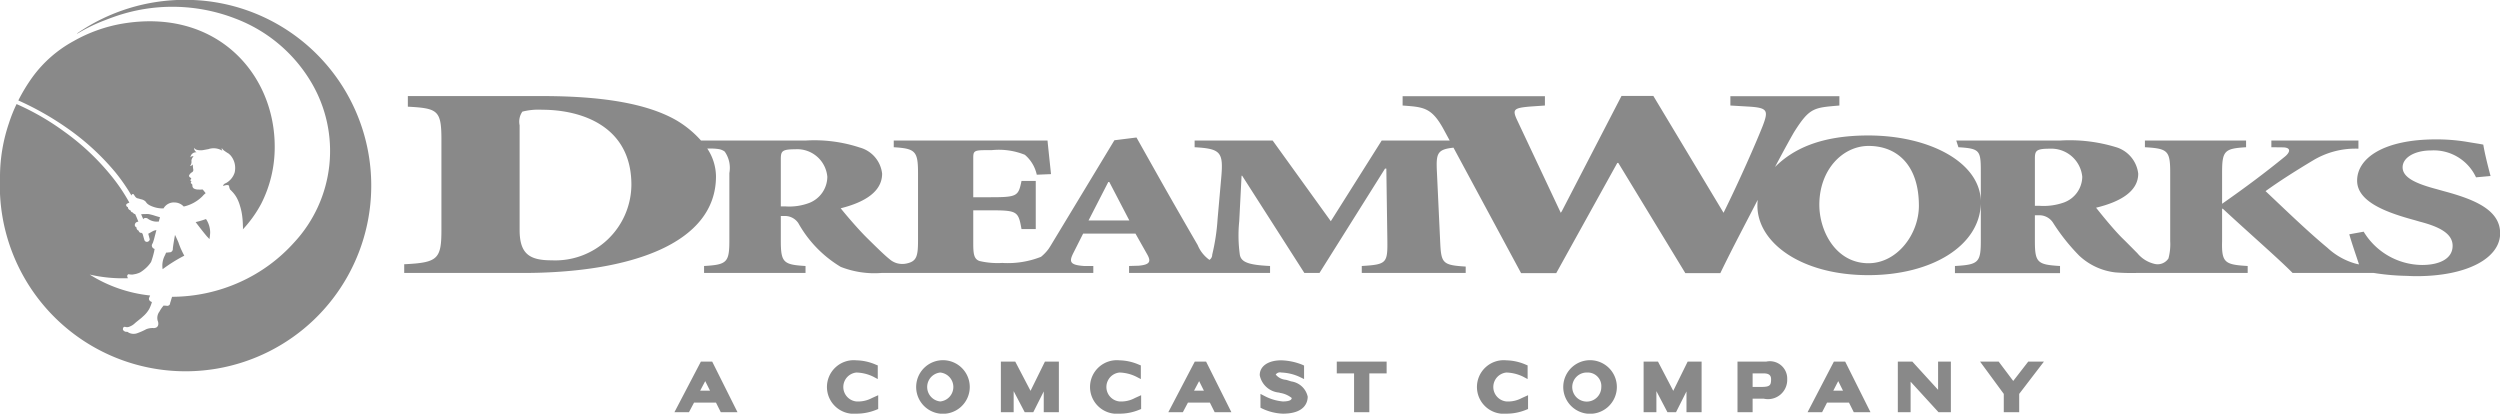 <svg xmlns="http://www.w3.org/2000/svg" width="172" height="28.46" viewBox="0 0 172 28.46">
  <defs>
    <style>
      .cls-1 {
        fill: #898989;
        fill-rule: evenodd;
      }
    </style>
  </defs>
  <path id="footer_ico_dreamworks.svg" data-name="footer/ico_dreamworks.svg" class="cls-1" d="M2225.95,1266.25a12.894,12.894,0,0,1,1.1,1.59v-0.02a0.106,0.106,0,0,1,.08-0.09,0.074,0.074,0,0,1,.08.04c0.03,0.04.05,0.08,0.08,0.12a0.374,0.374,0,0,0,.13.12c0.05,0.02.13,0.03,0.18,0.05a1.131,1.131,0,0,0,.15.04,0.6,0.6,0,0,1,.26.14,1.71,1.71,0,0,0,.11.14,0.885,0.885,0,0,0,.17.12,1.992,1.992,0,0,0,.96.22,0.814,0.814,0,0,1,.77-0.41,0.862,0.862,0,0,1,.62.28,2.623,2.623,0,0,0,1.3-.72,1.37,1.37,0,0,1,.21-0.2l-0.2-.25c-0.1,0-.19.01-0.3,0a0.646,0.646,0,0,1-.27-0.05,0.222,0.222,0,0,1-.14-0.17c-0.01-.04,0-0.08-0.01-0.12a0.384,0.384,0,0,0-.09-0.09,0.077,0.077,0,0,1,0-.08,0.151,0.151,0,0,1,.04-0.04,0.01,0.01,0,0,1-.01-0.01,0.1,0.1,0,0,1-.07-0.1c0.01-.04.08-0.06,0.05-0.11a0.236,0.236,0,0,0-.05-0.05,0.175,0.175,0,0,1-.1-0.13,0.486,0.486,0,0,1,.23-0.25,0.19,0.19,0,0,0,.07-0.17,1.967,1.967,0,0,1-.03-0.24,0.482,0.482,0,0,1,0-.12,0.277,0.277,0,0,1-.2.11,0.418,0.418,0,0,0,.1-0.35,0.445,0.445,0,0,1,.15-0.31,0.192,0.192,0,0,0-.22.07,0.384,0.384,0,0,1,.43-0.35,0.358,0.358,0,0,1-.18-0.31,0.371,0.371,0,0,0,.17.13,1,1,0,0,0,.24.04,1.014,1.014,0,0,0,.25-0.02l0.33-.06a1.125,1.125,0,0,1,.97.12,0.214,0.214,0,0,1-.05-0.19,0.87,0.87,0,0,0,.13.15,3.647,3.647,0,0,0,.36.24c0,0.01.07,0.06,0.12,0.12a1.322,1.322,0,0,1,.31.85,1.526,1.526,0,0,1-.03.3,1.258,1.258,0,0,1-.61.75,0.319,0.319,0,0,0-.18.14,0.045,0.045,0,0,0,0,.05l0.1-.03c0.07-.02.27-0.07,0.3,0.04a0.756,0.756,0,0,0,.07.24,1.742,1.742,0,0,1,.14.14,1.1,1.1,0,0,1,.1.11,2.027,2.027,0,0,1,.23.34,2.658,2.658,0,0,1,.21.53,3.953,3.953,0,0,1,.16.76,5.653,5.653,0,0,1,.04.59,1.219,1.219,0,0,1,0,.27,8.246,8.246,0,0,0,1.27-1.78,8.551,8.551,0,0,0,.92-3.84c0.04-5.08-4.02-9.63-10.5-8.53a10.359,10.359,0,0,0-3.34,1.2,8.559,8.559,0,0,0-2.8,2.44,11.975,11.975,0,0,0-1,1.64,20.272,20.272,0,0,1,3.34,1.89,16.86,16.86,0,0,1,3.35,3.07m6.22,3.2a5.474,5.474,0,0,1-.71.21c0.25,0.33.51,0.67,0.78,0.99h0c0.01,0.01.08,0.08,0.17,0.18a3.441,3.441,0,0,0,.05-0.45,1.686,1.686,0,0,0-.28-0.92c-0.01,0-.01,0-0.01-0.01m-1.4-15.08a13.041,13.041,0,0,0-7.47,2.31c0,0.01.02,0.02,0.08-.02a11.5,11.5,0,0,1,1.87-.9c0.2-.08.39-0.15,0.59-0.22a11.994,11.994,0,0,1,8.36.12,10.293,10.293,0,0,1,5.2,4.36,9.252,9.252,0,0,1-1.18,11.06,11.158,11.158,0,0,1-3.72,2.71,11.451,11.451,0,0,1-4.66,1.01c-0.05.14-.08,0.27-0.13,0.41a0.527,0.527,0,0,1-.03.12,0.214,0.214,0,0,1-.25.08,0.915,0.915,0,0,1-.17-0.01,1.969,1.969,0,0,0-.29.42l-0.01.01a0.727,0.727,0,0,0-.11.62,0.488,0.488,0,0,1,.04.24,0.278,0.278,0,0,1-.1.2,0.392,0.392,0,0,1-.24.06,1.175,1.175,0,0,0-.49.08h0a4.286,4.286,0,0,1-.58.26,0.737,0.737,0,0,1-.6-0.01,0.47,0.47,0,0,1-.09-0.06,0.308,0.308,0,0,0-.1-0.01,0.282,0.282,0,0,1-.23-0.14,0.251,0.251,0,0,1,.02-0.15,0.128,0.128,0,0,1,.14-0.05,0.5,0.5,0,0,0,.12.02,0.455,0.455,0,0,0,.2-0.05,1.065,1.065,0,0,0,.35-0.23c0.09-.08.22-0.18,0.33-0.27a2.529,2.529,0,0,0,.22-0.19,1.958,1.958,0,0,0,.43-0.52,2.728,2.728,0,0,0,.18-0.46,0.209,0.209,0,0,0-.06-0.04,0.212,0.212,0,0,1-.14-0.23c0.02-.06.05-0.12,0.08-0.19a9.7,9.7,0,0,1-4.16-1.44,10.15,10.15,0,0,0,2.65.25,0.265,0.265,0,0,1-.05-0.06,0.355,0.355,0,0,1-.02-0.1,0.162,0.162,0,0,1,.05-0.09,0.038,0.038,0,0,1,.02-0.02h0.05a1.055,1.055,0,0,0,.25.02l0.17-.03c0.03-.01.06-0.01,0.09-0.02,0.05-.02.1-0.03,0.15-0.05a0.754,0.754,0,0,0,.13-0.06,2.322,2.322,0,0,0,.3-0.22,2.171,2.171,0,0,0,.41-0.45,0.219,0.219,0,0,0,.03-0.05,6.093,6.093,0,0,0,.21-0.73,0.9,0.9,0,0,1,.03-0.15,0.02,0.02,0,0,1-.02-0.01,0.241,0.241,0,0,1-.17-0.27c0.03-.09.05-0.09,0.08-0.18a3.724,3.724,0,0,0,.11-0.38c0.04-.15.08-0.3,0.12-0.46a1.364,1.364,0,0,0-.17.04c-0.14.06-.26,0.15-0.39,0.21,0.03,0.11.06,0.23,0.09,0.34a0.123,0.123,0,0,1-.02.13,0.178,0.178,0,0,1-.11.08,0.09,0.09,0,0,1-.05.01h-0.01a0.181,0.181,0,0,1-.17-0.14c-0.04-.13-0.08-0.28-0.12-0.42a0.17,0.17,0,0,1-.06-0.06,0.181,0.181,0,0,1-.21-0.15h0a0.227,0.227,0,0,1-.15-0.23,0.172,0.172,0,0,1-.11-0.11,0.226,0.226,0,0,1,.19-0.27,0.075,0.075,0,0,1,.05-0.01c-0.07-.17-0.14-0.35-0.22-0.52a0.209,0.209,0,0,1-.16-0.11,0.182,0.182,0,0,1-.16-0.15,0.223,0.223,0,0,1-.18-0.22,0.153,0.153,0,0,1-.12-0.16,0.159,0.159,0,0,1,.11-0.1h0a0.974,0.974,0,0,1,.11-0.05,12.268,12.268,0,0,0-1.25-1.85,16.557,16.557,0,0,0-3.25-3.05,17.373,17.373,0,0,0-3.26-1.88,10.362,10.362,0,0,0-.52,1.3,11.532,11.532,0,0,0-.62,3.63v0.13a12.777,12.777,0,1,0,12.77-12.23m-2.92,14.74c-0.05,0-.09.01-0.14,0.01,0.05,0.12.1,0.23,0.15,0.35a0.1,0.1,0,0,1,.05-0.07,0.262,0.262,0,0,1,.28.04,1.044,1.044,0,0,0,.74.18,2.454,2.454,0,0,1,.08-0.29c-0.12-.04-0.24-0.07-0.36-0.11a3.251,3.251,0,0,0-.42-0.11c-0.13-.01-0.26,0-0.38,0m2.61,2.42c0.07,0.15.14,0.3,0.22,0.44a10.516,10.516,0,0,0-1.49.93,1.5,1.5,0,0,1,.16-0.96c0.03-.06.05-0.12,0.08-0.18h0.01a1.355,1.355,0,0,0,.2-0.02,0.222,0.222,0,0,0,.24-0.16,0.09,0.09,0,0,0,.01-0.05c0-.16.11-0.77,0.15-0.99,0.11,0.23.23,0.49,0.26,0.58v0.01c0.05,0.13.1,0.27,0.16,0.4m130.8-4.99a2.141,2.141,0,0,0-2.24-1.93c-0.95,0-1.02.15-1.02,0.7v3.23h0.32a4.17,4.17,0,0,0,1.68-.23,1.912,1.912,0,0,0,1.26-1.77m-11.24,1.99c0-2.78-1.49-4.11-3.46-4.11-1.77,0-3.39,1.62-3.39,4.05,0,1.82,1.14,4.02,3.38,4.02,1.97,0,3.47-1.99,3.47-3.96m-54.32,1.02-1.38-2.65h-0.07l-1.36,2.65h2.81Zm-20.78-3.01a2.079,2.079,0,0,0-2.21-1.89c-0.93,0-.99.14-0.99,0.7v3.23h0.31a3.887,3.887,0,0,0,1.65-.24,1.947,1.947,0,0,0,1.24-1.8m-13.48.55c0-4.04-3.45-5.16-6.14-5.16a4.516,4.516,0,0,0-1.36.13,1.2,1.2,0,0,0-.19.94v7.2c0,1.67.7,2.09,2.21,2.09a5.238,5.238,0,0,0,5.48-5.2m128.57,3.34c0,1.7-2.25,2.95-5.76,2.95-0.22,0-.44-0.01-0.66-0.02a16.242,16.242,0,0,1-2.27-.2h-5.59c-0.85-.88-3.18-2.91-4.8-4.42h-0.05v2.22c-0.04,1.49.18,1.63,1.76,1.72v0.48h-7.68a13.849,13.849,0,0,1-1.44-.04,4.367,4.367,0,0,1-2.47-1.15,13.636,13.636,0,0,1-1.81-2.28,1.117,1.117,0,0,0-.94-0.5H2358v1.77c0,1.49.18,1.63,1.73,1.72v0.49h-7.23v-0.49c1.6-.09,1.78-0.23,1.78-1.72v-2.57c-0.08,2.91-3.39,4.92-7.74,4.92-4.63,0-7.63-2.24-7.63-4.78,0-.13.01-0.26,0.02-0.4-0.77,1.51-1.66,3.16-2.57,5.04h-2.41l-4.61-7.58h-0.07l-4.2,7.58h-2.42l-4.65-8.63c-1.14.12-1.2,0.41-1.14,1.68l0.22,4.7c0.07,1.56.12,1.7,1.76,1.8v0.44h-7.15v-0.48c1.71-.1,1.78-0.2,1.76-1.76l-0.07-4.94h-0.09l-4.51,7.18h-1.04l-4.28-6.69h-0.04l-0.16,3.12a9.666,9.666,0,0,0,.04,2.31c0.09,0.52.6,0.71,2.08,0.78v0.48h-9.7v-0.48l0.66-.02c0.81-.07.86-0.31,0.57-0.81l-0.79-1.4h-3.6l-0.66,1.31c-0.31.61-.29,0.85,0.72,0.92h0.64v0.48h-14.58a6.335,6.335,0,0,1-2.8-.42,8.131,8.131,0,0,1-2.91-3,1.1,1.1,0,0,0-.93-0.5h-0.28v1.68c0,1.52.17,1.67,1.7,1.76v0.48h-6.98v-0.48c1.57-.09,1.74-0.24,1.74-1.76v-4.63a1.948,1.948,0,0,0-.32-1.48,0.932,0.932,0,0,0-.4-0.17,3.384,3.384,0,0,0-.6-0.04h-0.2a3.512,3.512,0,0,1,.6,1.91c0,4.67-5.98,6.65-13.29,6.65h-8.16v-0.6c2.31-.11,2.56-0.35,2.56-2.37v-6.2c0-2.02-.25-2.16-2.31-2.27v-0.73h9.24c3.89,0,7.12.45,9.24,1.67a7.023,7.023,0,0,1,1.69,1.39h7.19a9.963,9.963,0,0,1,3.73.48,2.1,2.1,0,0,1,1.54,1.8c0,1.24-1.21,1.97-2.85,2.38,0.31,0.39,1.13,1.36,1.77,2,0.75,0.74,1.24,1.22,1.59,1.5a1.337,1.337,0,0,0,.51.28,1.384,1.384,0,0,0,.7.01c0.66-.15.75-0.51,0.75-1.58v-4.63c0-1.51-.18-1.69-1.67-1.78v-0.46h10.58c0.02,0.24.13,1.26,0.24,2.31l-0.98.04a2.491,2.491,0,0,0-.82-1.37,4.776,4.776,0,0,0-2.28-.32h-0.38c-0.85,0-.89.07-0.89,0.56v2.68h1.11c1.92,0,1.99-.06,2.21-1.12h0.98v3.31h-0.98c-0.22-1.24-.29-1.29-2.21-1.29h-1.11v2.25c0,0.73.04,1.11,0.44,1.24a5.456,5.456,0,0,0,1.56.13,6.214,6.214,0,0,0,2.66-.42,2.889,2.889,0,0,0,.51-0.53c0.05-.07.1-0.15,0.15-0.23l4.39-7.26,1.52-.19,1.49,2.65c0.94,1.67,1.89,3.32,2.72,4.75a2.335,2.335,0,0,0,.81,1.02,0.428,0.428,0,0,0,.19-0.36,14.2,14.2,0,0,0,.37-2.45l0.25-2.83c0.16-1.77-.02-2.01-1.83-2.11v-0.46h5.37l4,5.55,3.5-5.55h4.68l-0.39-.72c-0.85-1.58-1.41-1.58-2.85-1.69V1261h9.79v0.64l-1.01.07c-1.16.1-1.25,0.2-.88,0.98l2.98,6.33,0.07-.1,4.11-7.94h2.19l4.77,7.94,0.06,0.1c1.1-2.22,2.26-4.87,2.7-5.99,0.41-1.08.32-1.24-1.03-1.32l-1.2-.07V1261h7.5v0.64c-1.75.15-2.04,0.13-3.1,1.8-0.07.11-.58,1.01-1.33,2.43,1.23-1.23,3.13-2.17,6.42-2.17,4.15,0,7.66,1.81,7.74,4.5v-1.96c0-1.5-.04-1.64-1.54-1.73l-0.15-.46h7.14a10.866,10.866,0,0,1,3.8.44,2.16,2.16,0,0,1,1.58,1.84c0,1.22-1.24,1.94-2.9,2.34,0.31,0.39,1.15,1.44,1.79,2.08,0.36,0.35.7,0.7,1.05,1.05a2.165,2.165,0,0,0,1.16.73,0.89,0.89,0,0,0,.98-0.37,3.8,3.8,0,0,0,.12-1.2v-4.72c0-1.5-.18-1.64-1.74-1.73v-0.46h6.96v0.46c-1.47.09-1.65,0.23-1.65,1.73v2.16c1.63-1.14,2.99-2.16,4.29-3.22,0.31-.24.55-0.62-0.05-0.66l-0.85-.01v-0.46h5.99v0.56a5.646,5.646,0,0,0-3.13.81c-1.2.72-2.32,1.43-3.26,2.11,1.39,1.31,2.86,2.74,4.26,3.9a4.73,4.73,0,0,0,1.87,1.07,2.771,2.771,0,0,0,.3.07l-0.09-.27c-0.17-.52-0.38-1.11-0.58-1.8l0.99-.18a4.745,4.745,0,0,0,4.02,2.29c1.18,0,2.1-.42,2.1-1.32,0-.82-0.86-1.3-2.26-1.66l-0.34-.1c-1.88-.51-3.97-1.24-3.97-2.72,0-1.57,1.86-2.84,5.42-2.84a12.8,12.8,0,0,1,2.08.16c0.52,0.09.89,0.14,1.18,0.2,0.09,0.54.25,1.22,0.5,2.16l-1,.09a3.206,3.206,0,0,0-3.08-1.85c-1.16,0-1.97.5-1.97,1.16,0,0.69.86,1.11,2.33,1.5l0.5,0.14c2.09,0.56,3.88,1.28,3.88,2.9m-123.84,10.83h0.68l-0.33-.66Zm2.57,1.48h-1.15l-0.33-.66h-1.51l-0.35.66h-1l1.82-3.48H2267Zm8.18,0.1a1.844,1.844,0,1,1,0-3.67,3.506,3.506,0,0,1,1.34.3l0.13,0.05v0.94l-0.32-.17a2.827,2.827,0,0,0-1.15-.28,1,1,0,0,0,0,1.99,2.041,2.041,0,0,0,1.08-.24l0.42-.19v0.95l-0.2.08a3.6,3.6,0,0,1-1.3.24m5.77-2.83a1,1,0,0,0,0,1.99,1,1,0,0,0,0-1.99m0,2.83a1.844,1.844,0,1,1,2.03-1.83,1.846,1.846,0,0,1-2.03,1.83m8.16-.1h-1.04v-1.43l-0.72,1.43h-0.59l-0.76-1.45v1.45h-0.88v-3.48h0.99l1.05,2.01,0.99-2.01h0.96v3.48Zm4.17,0.1a1.844,1.844,0,1,1,0-3.67,3.506,3.506,0,0,1,1.34.3l0.13,0.05v0.94l-0.33-.17a2.763,2.763,0,0,0-1.14-.28,1,1,0,0,0,0,1.99,2,2,0,0,0,1.07-.24l0.42-.19v0.95l-0.2.08a3.491,3.491,0,0,1-1.29.24m5.13-1.58h0.68l-0.33-.66Zm2.57,1.48h-1.15l-0.33-.66h-1.51l-0.35.66h-1l1.82-3.48h0.78Zm3.54,0.1a3.619,3.619,0,0,1-1.42-.35l-0.12-.06v-0.95l0.33,0.17a3.321,3.321,0,0,0,1.21.35c0.27,0,.61-0.04.61-0.24a1.712,1.712,0,0,0-.81-0.35l-0.05-.02a1.484,1.484,0,0,1-1.34-1.2c0-.62.58-1.02,1.48-1.02a4.2,4.2,0,0,1,1.44.3l0.13,0.06v0.93l-0.33-.16a3.284,3.284,0,0,0-1.24-.29,0.357,0.357,0,0,0-.38.14,1,1,0,0,0,.7.36c0.12,0.03.24,0.07,0.36,0.11a1.35,1.35,0,0,1,1.14,1.05c0,0.35-.17,1.17-1.71,1.17m5.95-.1h-1.05v-2.67h-1.19v-0.81h3.43v0.81h-1.19v2.67Zm9.43,0.1a1.844,1.844,0,1,1,0-3.67,3.563,3.563,0,0,1,1.34.3l0.12,0.05v0.94l-0.32-.17a2.815,2.815,0,0,0-1.14-.28,1,1,0,0,0,0,1.99,2,2,0,0,0,1.07-.24l0.42-.19v0.95l-0.2.08a3.538,3.538,0,0,1-1.29.24m5.57-2.83a1,1,0,1,0,.96,1,0.932,0.932,0,0,0-.96-1m0,2.83a1.844,1.844,0,1,1,2.03-1.83,1.846,1.846,0,0,1-2.03,1.83m7.86-.1h-1.04v-1.43l-0.72,1.43h-0.59l-0.76-1.45v1.45h-0.88v-3.48h0.99l1.05,2.01,0.99-2.01h0.96v3.48Zm3.51-1.74h0.6c0.59,0,.67-0.11.67-0.53,0-.18-0.06-0.4-0.49-0.4h-0.78V1281Zm0,1.74h-1.04v-3.48h1.97a1.193,1.193,0,0,1,1.45,1.21,1.323,1.323,0,0,1-1.61,1.34h-0.77v0.93Zm5.55-1.48h0.67l-0.33-.66Zm2.56,1.48h-1.15l-0.33-.66h-1.51l-0.34.66h-1l1.81-3.48h0.78Zm5.53,0h-0.85l-1.92-2.1v2.1h-0.88v-3.48h1l1.77,1.94v-1.94h0.88v3.48Zm4.7,0h-1.06v-1.26l-1.63-2.22h1.28l1,1.33,1.03-1.33h1.08l-1.7,2.22v1.26Z" transform="translate(-2218 -1254.38)"/>
</svg>
